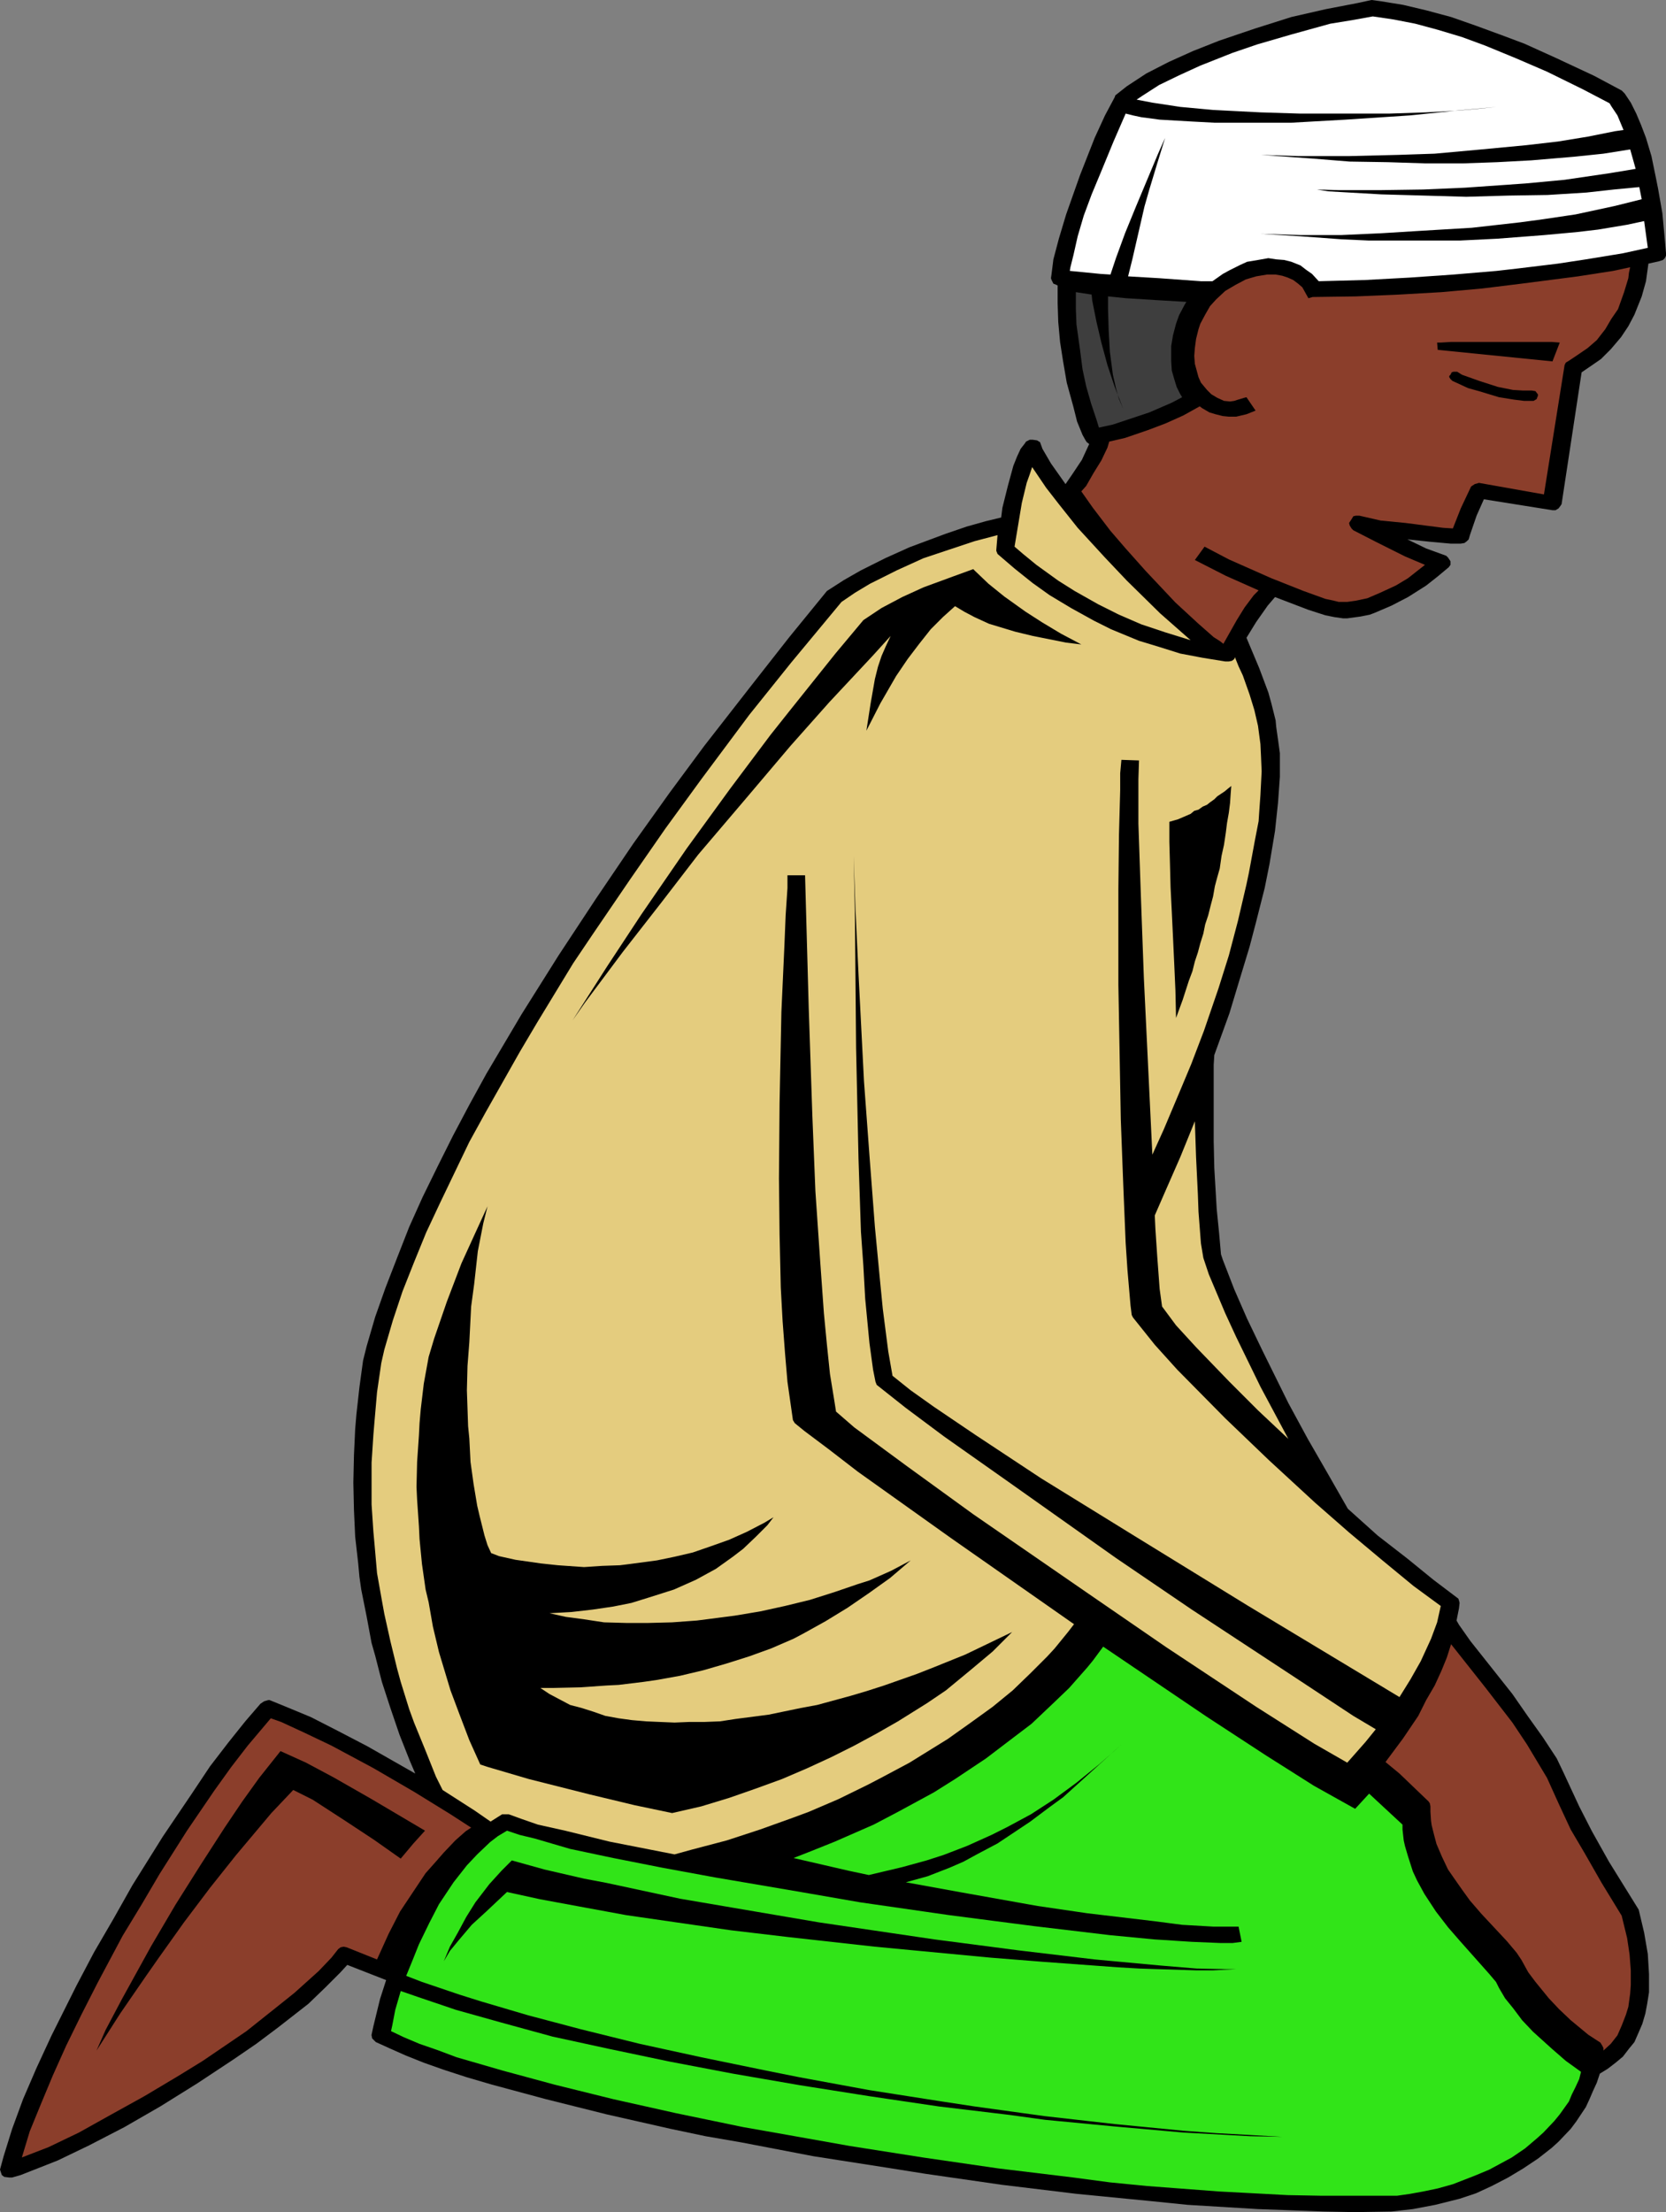 <?xml version="1.0" encoding="UTF-8" standalone="no"?>
<svg
   version="1.0"
   width="117.317mm"
   height="155.711mm"
   id="svg17"
   sodipodi:docname="Prayer 43.wmf"
   xmlns:inkscape="http://www.inkscape.org/namespaces/inkscape"
   xmlns:sodipodi="http://sodipodi.sourceforge.net/DTD/sodipodi-0.dtd"
   xmlns="http://www.w3.org/2000/svg"
   xmlns:svg="http://www.w3.org/2000/svg">
  <rect width="100%" height="100%" fill="#808080" stroke="none"/>
  <sodipodi:namedview
     id="namedview17"
     pagecolor="#ffffff"
     bordercolor="#000000"
     borderopacity="0.25"
     inkscape:showpageshadow="2"
     inkscape:pageopacity="0.0"
     inkscape:pagecheckerboard="0"
     inkscape:deskcolor="#d1d1d1"
     inkscape:document-units="mm" />
  <defs
     id="defs1">
    <pattern
       id="WMFhbasepattern"
       patternUnits="userSpaceOnUse"
       width="6"
       height="6"
       x="0"
       y="0" />
  </defs>
  <path
     style="fill:#000000;fill-opacity:1;fill-rule:evenodd;stroke:none"
     d="M 432.415,24.885 431.607,24.077 424.335,20.199 414.317,15.513 405.752,11.635 399.289,9.211 392.664,6.787 386.2,4.525 379.575,2.747 373.434,1.293 367.455,0.323 365.032,0 l -3.717,0.808 -8.403,1.616 -9.211,2.101 -9.695,3.07 -9.534,3.232 -6.948,2.747 -6.464,2.909 -5.979,3.07 -5.171,3.393 -3.07,2.424 -0.162,0.485 -2.585,4.848 -2.747,5.979 -3.878,9.857 -3.717,10.503 -1.939,6.464 -1.454,5.494 -0.485,3.878 -0.162,1.131 0.162,0.485 0.485,0.97 0.808,0.323 0.323,0.162 v 4.686 l 0.162,5.009 0.485,5.333 0.808,5.171 0.97,5.656 1.777,6.464 0.97,3.878 1.454,3.555 0.808,1.454 0.323,0.485 0.646,0.485 -1.939,4.201 -2.585,3.878 -1.777,2.585 -3.878,-5.494 -2.262,-3.878 -0.646,-1.778 -0.808,-0.485 -1.131,-0.162 h -0.808 l -0.97,0.485 -0.323,0.485 -1.131,1.454 -0.97,2.101 -0.97,2.424 -1.454,5.332 -1.454,5.817 -0.323,2.585 -4.04,0.97 -5.171,1.454 -5.656,1.939 -9.534,3.555 -6.464,2.909 -6.464,3.232 -4.525,2.585 -4.525,2.909 -10.019,12.281 -10.019,12.766 -12.604,16.159 -9.211,12.443 -9.695,13.574 -9.857,14.543 -10.019,15.19 -9.857,15.674 -4.686,7.918 -4.686,7.918 -4.525,8.241 -4.363,8.241 -4.04,8.08 -4.04,8.241 -3.555,7.918 -3.232,8.241 -3.07,7.918 -2.747,7.756 -2.262,7.756 -0.97,3.878 -0.97,7.11 -0.808,7.272 -0.323,3.878 -0.323,6.948 -0.162,7.272 0.162,7.272 0.323,7.11 0.808,7.11 0.323,3.555 0.485,3.393 1.454,7.272 1.293,6.948 0.97,3.393 1.777,6.948 2.262,6.948 2.424,7.11 2.747,6.948 1.454,3.393 -12.766,-7.272 -7.756,-4.04 -7.272,-3.717 -6.625,-2.747 -4.363,-1.778 h -0.323 l -1.131,0.323 -0.97,0.646 -4.04,4.686 -4.525,5.656 -4.848,6.302 -4.848,7.272 -7.756,11.473 -8.079,12.927 -5.009,8.888 -5.171,8.888 -4.686,8.888 -6.625,13.25 -4.04,8.726 -3.555,8.241 -2.909,7.918 -2.262,7.272 L 0,577.203 l 0.162,0.485 0.323,0.97 0.646,0.485 1.293,0.162 h 0.808 l 2.262,-0.646 4.525,-1.778 5.332,-2.101 8.403,-4.04 9.372,-4.848 9.534,-5.494 9.857,-6.14 9.534,-6.302 6.14,-4.201 5.817,-4.363 8.079,-6.302 4.525,-4.363 4.04,-4.04 1.777,-1.939 10.342,4.04 -1.616,5.009 -1.777,7.272 -0.485,2.262 v 0.162 l 0.162,0.808 0.485,0.485 0.485,0.485 3.555,1.616 4.363,1.939 4.848,1.939 5.494,1.939 5.979,1.939 6.625,1.939 14.382,3.878 16.159,4.04 17.129,3.878 9.211,1.939 9.372,1.616 19.391,3.717 19.714,3.07 10.18,1.616 20.199,2.909 20.037,2.424 19.876,1.939 9.534,0.97 18.744,1.131 8.887,0.323 8.564,0.323 8.403,0.162 9.695,-0.162 5.656,-0.646 5.979,-1.131 6.464,-1.616 4.363,-1.454 4.201,-1.939 4.363,-2.262 4.04,-2.424 3.878,-2.585 3.717,-2.909 1.777,-1.616 3.232,-3.393 1.454,-1.939 1.293,-1.939 1.293,-1.939 0.97,-2.101 0.97,-2.262 0.97,-2.101 0.808,-2.424 2.101,-1.293 2.101,-1.616 1.939,-1.616 1.616,-2.101 1.454,-1.778 1.131,-2.585 0.97,-2.262 0.808,-2.747 0.485,-2.585 0.485,-3.07 v -3.232 -1.616 l -0.323,-5.332 -0.97,-5.656 -1.454,-6.14 -7.918,-12.766 -4.525,-8.08 -3.393,-6.625 -4.201,-9.049 -1.777,-3.717 -3.717,-5.656 -4.04,-5.656 -4.04,-5.817 -11.15,-14.058 -3.07,-4.363 -0.646,-1.131 0.646,-3.232 0.162,-1.454 -0.162,-0.646 -0.162,-0.485 -6.625,-5.009 -6.948,-5.656 -7.918,-6.14 -7.918,-7.11 -5.171,-9.049 -5.494,-9.534 -5.171,-9.534 -6.948,-14.058 -4.04,-8.403 -3.393,-7.756 -3.07,-7.918 -0.485,-1.454 -0.485,-5.494 -0.646,-6.464 -0.646,-10.988 -0.162,-7.11 v -7.272 -10.18 -2.909 l 0.162,-2.585 4.04,-11.15 2.585,-8.564 2.747,-9.049 1.616,-6.14 2.424,-9.534 1.293,-6.464 1.454,-8.726 0.808,-7.595 0.485,-6.787 v -2.101 -4.201 l -0.485,-3.555 -0.485,-3.393 -0.162,-1.778 -1.131,-4.525 -0.808,-2.909 -0.97,-2.585 -1.454,-3.878 -3.393,-8.08 2.585,-4.201 3.07,-4.363 1.939,-2.262 8.887,3.393 4.525,1.454 2.424,0.485 2.262,0.323 h 1.131 l 3.555,-0.485 2.424,-0.485 1.293,-0.485 4.525,-1.939 4.363,-2.262 4.848,-3.07 3.07,-2.424 2.909,-2.424 0.485,-0.646 v -0.808 -0.162 l -0.646,-0.97 -0.485,-0.485 -5.332,-1.939 -5.009,-2.424 6.14,0.646 5.332,0.485 h 2.747 l 0.97,-0.162 0.646,-0.485 0.485,-0.485 0.323,-1.131 1.777,-5.171 1.939,-4.363 18.26,2.909 h 0.808 l 0.808,-0.485 0.485,-0.646 0.323,-0.485 5.332,-35.065 3.07,-2.101 2.101,-1.454 2.585,-2.585 2.747,-3.232 1.939,-2.909 1.616,-3.07 0.97,-2.424 0.97,-2.424 1.131,-4.04 0.646,-4.686 2.909,-0.646 0.97,-0.323 0.485,-0.485 0.323,-0.646 v -0.646 l -0.323,-3.717 -0.646,-6.948 -1.131,-6.464 -0.646,-3.232 -1.131,-5.494 -1.454,-4.848 -1.293,-3.393 -1.293,-3.07 -1.454,-2.909 z"
     id="path1" />
  <path
     style="fill:#e4cc7e;fill-opacity:1;fill-rule:evenodd;stroke:none"
     d="m 316.878,170.317 -6.787,-2.101 -6.302,-2.101 -5.979,-2.585 -5.494,-2.747 -6.302,-3.555 -4.363,-2.747 -5.817,-4.201 -3.555,-2.909 -2.262,-1.939 0.97,-5.817 0.97,-5.817 1.293,-5.333 0.808,-2.262 0.646,-1.939 3.717,5.494 3.393,4.363 5.009,6.302 7.272,7.918 5.817,6.14 8.887,8.726 z"
     id="path2" />
  <path
     style="fill:#31e418;fill-opacity:1;fill-rule:evenodd;stroke:none"
     d="m 298.457,464.09 -8.726,7.918 -6.787,6.14 -3.555,2.585 -5.171,3.878 -5.332,3.555 -3.393,2.262 -5.494,2.909 -3.555,1.939 -3.717,1.616 -5.817,2.262 -5.817,1.616 14.22,2.585 20.845,3.717 13.25,1.939 17.775,2.101 7.433,0.97 8.403,0.485 h 4.525 1.131 0.97 l 0.808,4.04 -2.424,0.323 h -3.07 l -7.756,-0.323 -10.019,-0.646 -11.796,-1.131 -20.36,-2.424 -22.461,-2.909 -23.592,-3.393 -15.836,-2.747 -22.784,-3.878 -14.058,-2.585 -13.089,-2.585 -11.473,-2.424 -9.372,-2.747 -4.04,-0.97 -3.393,-1.131 -2.424,1.454 -2.101,1.616 -3.393,3.232 -2.747,2.909 -3.555,4.525 -3.878,5.817 -2.585,5.009 -2.747,5.656 -1.616,4.04 -1.777,4.363 4.201,1.616 10.019,3.393 5.656,1.778 12.604,3.717 14.058,3.717 15.674,3.878 16.321,3.555 17.29,3.555 8.887,1.778 18.421,3.393 18.583,2.909 9.534,1.454 18.744,2.585 18.583,2.101 18.26,1.778 8.887,0.646 8.887,0.485 8.564,0.485 8.403,0.323 h 8.079 7.918 -7.918 -8.079 l -8.403,-0.323 -8.564,-0.162 -17.775,-0.97 -18.26,-1.616 -18.583,-1.778 -9.372,-1.293 -18.906,-2.262 -18.583,-2.747 -18.421,-2.909 -17.775,-3.07 -16.967,-3.232 -16.159,-3.393 -14.866,-3.232 -13.574,-3.717 -12.119,-3.393 -10.019,-3.393 -4.686,-1.616 -1.454,5.009 -0.808,4.201 -0.323,1.454 3.393,1.616 4.201,1.778 4.686,1.616 5.171,1.939 12.281,3.555 13.735,3.717 15.674,3.878 16.644,3.717 17.936,3.717 9.211,1.616 19.068,3.393 19.552,3.07 20.037,2.909 20.037,2.424 9.695,1.293 9.857,0.97 19.229,1.454 9.211,0.485 9.049,0.485 8.887,0.162 h 8.564 8.241 3.393 l 3.393,-0.485 3.555,-0.646 3.878,-0.808 4.04,-1.131 5.817,-2.262 3.878,-1.616 5.979,-3.232 3.555,-2.424 3.232,-2.747 1.616,-1.454 2.909,-3.07 1.454,-1.778 2.424,-3.393 0.808,-1.939 0.97,-1.939 0.97,-2.101 0.485,-1.939 -4.04,-2.909 -3.717,-3.232 -5.009,-4.525 -2.909,-3.07 -2.424,-3.232 -2.101,-2.585 -1.616,-2.747 -0.808,-1.616 -1.777,-2.101 -7.756,-8.726 -3.232,-3.717 -3.232,-4.201 -3.07,-4.686 -1.939,-3.555 -1.131,-2.424 -1.293,-4.04 -0.808,-2.747 -0.323,-1.454 -0.323,-2.909 v -1.293 l -6.625,-6.14 -2.262,-2.101 -3.717,4.04 -10.988,-6.14 -12.766,-8.08 -15.836,-10.342 -27.47,-18.583 -2.747,3.717 -1.454,1.778 -4.848,5.494 -3.878,3.717 -6.14,5.817 -4.686,3.555 -7.433,5.656 -8.241,5.494 -5.656,3.555 -9.534,5.171 -6.464,3.393 -10.342,4.525 -7.272,2.909 -3.717,1.454 14.705,3.393 5.332,1.131 8.887,-2.101 6.464,-1.778 4.525,-1.454 6.302,-2.424 6.464,-2.909 4.201,-2.101 6.302,-3.393 5.979,-3.878 6.14,-4.525 5.979,-4.848 4.04,-3.555 z"
     id="path3" />
  <path
     style="fill:#000000;fill-opacity:1;fill-rule:evenodd;stroke:none"
     d="m 118.122,521.778 1.616,-2.747 2.262,-2.747 3.555,-4.201 3.878,-3.555 5.494,-5.171 8.887,1.939 10.503,1.939 12.281,2.262 13.412,1.939 14.543,2.101 15.028,1.778 23.269,2.585 30.702,2.909 14.22,1.131 19.876,1.454 5.656,0.323 15.189,0.485 h 4.201 l 6.302,-0.323 2.585,-0.162 -2.585,0.162 h -2.909 l -7.595,-0.162 -9.695,-0.808 -17.452,-1.616 -20.36,-2.424 -22.299,-2.909 -30.702,-4.525 -22.784,-3.878 -14.22,-2.424 -19.552,-4.201 -5.979,-1.131 -10.503,-2.424 -8.726,-2.424 -2.747,2.747 -3.232,3.555 -3.717,4.848 -2.424,3.878 -2.262,4.201 -2.101,3.717 z"
     id="path4" />
  <path
     style="fill:#8b3e2b;fill-opacity:1;fill-rule:evenodd;stroke:none"
     d="m 125.394,486.228 -5.494,-3.555 -9.695,-5.979 -10.827,-6.302 -11.15,-5.979 -7.11,-3.393 -6.302,-2.909 -2.747,-0.97 -6.14,7.272 -4.363,5.656 -4.525,6.302 -7.272,10.665 -7.272,11.473 -4.848,8.241 -5.009,8.241 -6.625,12.443 -4.363,8.564 -4.04,8.241 -3.555,7.918 -3.232,7.756 -1.454,3.555 -1.454,3.555 -2.101,6.948 7.11,-2.747 8.079,-3.878 8.403,-4.686 9.049,-5.009 9.211,-5.494 6.302,-3.878 11.634,-7.918 7.918,-6.302 4.848,-3.878 6.464,-5.817 3.393,-3.555 1.777,-2.262 0.646,-0.485 0.808,-0.162 0.808,0.162 8.079,3.232 3.07,-6.787 3.07,-5.979 3.555,-5.333 3.232,-4.848 2.585,-2.909 2.262,-2.585 3.07,-3.232 2.747,-2.424 z"
     id="path5" />
  <path
     style="fill:#000000;fill-opacity:1;fill-rule:evenodd;stroke:none"
     d="m 106.649,494.469 3.393,-4.04 3.07,-3.393 -14.22,-8.403 -10.18,-5.817 -7.272,-3.878 -6.787,-3.07 -5.656,7.11 -4.525,6.302 -4.686,6.948 -6.464,10.019 -6.625,10.503 -6.464,10.988 -7.756,14.058 -4.363,8.241 -2.424,5.494 6.302,-9.857 6.787,-9.857 3.393,-4.848 6.787,-9.534 6.948,-9.211 6.948,-8.726 9.372,-11.15 5.817,-6.14 5.171,2.585 8.726,5.656 7.595,5.009 z"
     id="path6" />
  <path
     style="fill:#e4cc7e;fill-opacity:1;fill-rule:evenodd;stroke:none"
     d="m 301.527,350.491 -0.323,-0.646 -0.323,-2.585 -0.808,-9.372 -0.485,-7.272 -0.646,-15.674 -0.646,-17.129 -0.323,-17.937 -0.323,-17.937 v -17.129 -8.241 l 0.162,-14.543 0.323,-11.796 v -4.525 l 0.323,-3.555 4.686,0.162 -0.162,5.009 v 11.796 l 0.646,18.906 0.808,22.138 2.262,47.023 3.07,-6.787 4.363,-10.342 2.909,-6.948 3.393,-8.888 3.878,-11.311 2.747,-8.726 2.424,-9.211 2.262,-9.695 0.646,-3.07 1.616,-8.726 0.97,-5.009 0.162,-2.424 0.323,-4.525 0.323,-6.302 -0.162,-3.878 -0.162,-3.393 -0.646,-4.848 -0.97,-4.201 -1.293,-4.201 -1.777,-5.009 -1.131,-2.424 -0.97,-2.424 -0.162,0.485 -0.646,0.485 -0.808,0.162 h -0.97 l -5.979,-0.97 -5.979,-1.131 -5.656,-1.778 -5.332,-1.616 -7.433,-3.07 -4.525,-2.262 -6.14,-3.393 -5.656,-3.393 -4.525,-3.232 -4.848,-3.878 -4.525,-3.878 -0.323,-0.808 v -0.323 l 0.323,-3.878 -6.14,1.616 -7.756,2.585 -5.817,1.939 -7.11,3.232 -7.11,3.555 -4.04,2.424 -3.555,2.424 -13.412,16.159 -11.15,13.897 -12.766,17.129 -9.534,13.089 -9.534,13.735 -10.019,14.705 -5.009,7.433 -9.534,15.674 -4.686,7.918 -9.049,15.998 -4.363,7.918 -7.756,16.159 -3.717,7.918 -3.232,7.918 -3.07,7.756 -2.585,7.756 -2.262,7.756 -0.808,3.555 -1.131,7.756 -0.646,7.433 -0.323,3.878 -0.485,7.433 v 7.272 3.878 l 0.485,7.272 0.323,3.555 0.646,7.433 1.293,7.272 0.646,3.555 1.616,7.272 1.777,7.272 0.97,3.555 2.262,7.272 1.293,3.555 2.909,7.11 2.909,7.272 1.777,3.555 8.564,5.494 4.201,2.909 3.07,-1.939 h 0.97 0.808 l 3.555,1.293 4.201,1.454 7.272,1.616 11.796,2.909 17.29,3.393 4.686,-1.293 9.211,-2.424 8.887,-2.909 8.564,-3.07 4.363,-1.616 7.918,-3.393 7.918,-3.878 3.717,-1.939 7.272,-3.878 3.393,-2.101 6.787,-4.201 6.14,-4.363 5.817,-4.201 5.332,-4.363 4.848,-4.686 4.363,-4.363 1.939,-2.101 3.555,-4.363 1.616,-2.101 -32.803,-22.946 -24.723,-17.613 -7.756,-5.979 -6.464,-4.848 -2.585,-2.101 -0.485,-0.808 -0.485,-3.393 -0.97,-6.787 -0.646,-7.595 -0.646,-8.564 -0.485,-8.888 -0.323,-14.22 -0.162,-14.866 0.162,-20.037 0.485,-24.239 0.808,-17.775 0.323,-7.918 0.485,-7.272 v -3.393 h 4.686 l 0.97,35.227 0.97,28.763 0.808,20.037 1.293,18.906 0.97,13.574 0.808,8.403 0.808,7.756 1.131,6.948 0.485,3.07 4.848,4.201 14.058,10.342 17.613,12.766 30.702,21.168 20.684,14.22 23.915,15.836 15.513,9.857 8.726,5.009 4.848,-5.494 2.747,-3.393 -5.979,-3.555 -15.189,-10.019 -27.793,-18.26 -20.199,-13.735 -28.763,-20.36 -16.967,-11.958 -10.18,-7.595 -7.756,-6.14 -0.323,-0.808 -0.646,-3.232 -0.97,-7.11 -1.131,-11.796 -0.485,-8.726 -0.646,-9.049 -0.646,-19.391 -0.646,-29.571 -0.323,-36.358 -0.323,-14.705 0.485,14.382 0.808,17.129 1.454,28.44 1.454,19.714 1.454,19.068 1.293,13.574 0.808,8.241 1.454,11.311 1.131,6.464 4.848,3.878 6.14,4.363 10.988,7.433 17.613,11.635 24.885,15.351 30.217,18.583 40.236,24.239 2.909,-4.686 2.747,-4.848 2.747,-5.979 1.616,-4.363 0.97,-4.363 -7.272,-5.333 -8.241,-6.787 -8.887,-7.433 -9.049,-7.918 -12.281,-11.311 -11.634,-11.15 -12.766,-12.927 -5.979,-6.625 -3.232,-4.04 z"
     id="path7" />
  <path
     style="fill:#000000;fill-opacity:1;fill-rule:evenodd;stroke:none"
     d="m 287.792,171.448 -5.494,-2.909 -4.848,-2.909 -4.525,-2.909 -5.656,-4.04 -4.201,-3.393 -3.555,-3.393 -0.485,-0.485 -5.332,1.939 -7.918,2.909 -5.656,2.585 -5.494,2.909 -3.393,2.262 -1.454,0.97 -7.433,8.888 -12.281,15.351 -5.009,6.302 -10.665,14.22 -11.634,15.998 -12.119,17.613 -9.049,13.735 -9.211,14.382 3.393,-4.848 10.019,-13.412 10.342,-13.25 9.695,-12.604 12.927,-15.19 11.634,-13.735 10.342,-11.635 11.634,-12.443 4.686,-5.171 -1.293,2.747 -1.131,2.585 -0.97,2.909 -0.808,3.232 -1.131,6.464 -1.131,7.272 3.717,-7.272 4.201,-7.272 3.07,-4.525 3.07,-4.04 3.07,-3.878 3.232,-3.232 3.232,-2.909 2.424,1.454 2.747,1.454 3.878,1.778 6.948,2.101 4.686,1.131 2.424,0.485 6.464,1.293 z"
     id="path8" />
  <path
     style="fill:#000000;fill-opacity:1;fill-rule:evenodd;stroke:none"
     d="m 269.37,434.195 -1.777,1.778 -3.393,3.393 -5.979,5.009 -6.464,5.333 -5.009,3.393 -7.756,4.848 -5.656,3.232 -5.979,3.232 -6.14,3.07 -6.302,2.909 -6.787,2.909 -7.11,2.585 -6.948,2.424 -7.433,2.262 -7.756,1.778 -10.019,-2.101 -12.119,-2.909 -15.997,-4.04 -10.988,-3.232 -1.939,-0.646 -2.909,-6.464 -2.585,-6.787 -2.424,-6.464 -3.07,-10.18 -1.616,-6.787 -1.131,-6.464 -0.808,-3.393 -0.97,-6.787 -0.646,-6.625 -0.162,-3.393 -0.485,-7.11 -0.162,-3.393 0.162,-6.625 0.485,-7.11 0.162,-3.232 0.323,-3.717 0.808,-6.787 1.293,-7.11 1.454,-4.848 3.393,-9.857 3.878,-10.18 3.393,-7.433 3.555,-7.756 -1.131,4.525 -1.454,7.433 -0.97,8.726 -0.808,5.979 -0.485,9.534 -0.485,6.302 -0.162,6.464 0.323,9.534 0.323,3.232 0.323,6.302 0.808,5.817 0.97,5.817 0.646,2.747 1.293,5.171 0.808,2.585 0.97,2.101 2.101,0.808 4.363,0.97 6.787,0.97 4.525,0.485 6.948,0.485 4.848,-0.323 4.686,-0.162 2.585,-0.323 7.272,-0.97 4.686,-0.97 4.848,-1.131 4.686,-1.616 5.009,-1.778 4.686,-2.101 4.686,-2.424 2.424,-1.454 -1.616,2.101 -3.07,3.07 -3.393,3.232 -2.747,2.101 -4.525,3.232 -5.332,2.909 -5.817,2.585 -6.625,2.101 -4.686,1.454 -4.848,0.97 -5.494,0.808 -5.656,0.646 -5.817,0.323 4.363,0.97 4.848,0.646 5.332,0.808 5.817,0.162 h 5.979 l 6.302,-0.162 6.625,-0.485 10.019,-1.293 6.787,-1.131 6.625,-1.454 6.625,-1.616 6.625,-2.101 6.14,-2.101 3.07,-0.97 5.817,-2.585 5.171,-2.747 -5.494,4.686 -5.656,4.04 -5.656,3.878 -5.817,3.555 -5.817,3.232 -2.747,1.454 -5.979,2.585 -5.817,2.101 -6.14,1.939 -6.14,1.778 -6.14,1.454 -6.302,1.131 -3.393,0.485 -6.625,0.808 -3.232,0.162 -6.948,0.485 -7.11,0.162 h -3.555 l 2.424,1.616 2.747,1.454 2.747,1.454 3.07,0.808 3.07,0.97 3.232,1.131 3.555,0.646 3.555,0.485 3.717,0.323 3.717,0.162 3.878,0.162 3.878,-0.162 h 4.04 l 4.201,-0.162 4.201,-0.646 8.726,-1.131 8.564,-1.778 4.363,-0.808 8.887,-2.424 4.363,-1.293 4.525,-1.454 8.726,-3.07 4.525,-1.778 8.403,-3.393 8.403,-4.04 z"
     id="path9" />
  <path
     style="fill:#8b3e2b;fill-opacity:1;fill-rule:evenodd;stroke:none"
     d="m 431.607,509.658 -5.332,-8.726 -4.525,-7.918 -3.717,-6.302 -3.232,-6.948 -3.07,-6.787 -1.939,-3.232 -3.393,-5.656 -3.878,-5.817 -7.11,-9.211 -9.211,-11.635 -1.131,3.555 -1.454,3.555 -1.777,3.878 -2.262,3.878 -2.101,4.201 -4.04,5.979 -4.686,6.302 3.717,3.07 7.756,7.433 0.323,0.485 0.162,0.808 v 1.454 l 0.162,2.424 0.162,1.131 0.646,2.585 0.646,2.424 1.454,3.393 1.616,3.393 1.454,2.101 2.262,3.232 2.101,2.909 3.07,3.555 6.787,7.272 2.585,3.07 1.293,1.939 1.777,3.232 1.939,2.585 3.555,4.363 2.747,2.909 3.07,2.909 4.686,3.878 3.232,2.101 0.485,0.808 0.323,0.646 v 0.646 l 1.939,-1.778 1.777,-2.262 1.131,-2.585 1.131,-2.909 0.646,-2.101 0.485,-3.555 0.162,-2.262 v -3.878 l -0.323,-4.201 -0.646,-4.363 z"
     id="path10" />
  <path
     style="fill:#e4cc7e;fill-opacity:1;fill-rule:evenodd;stroke:none"
     d="m 309.283,347.582 3.717,5.009 5.332,5.817 8.887,9.211 7.595,7.595 8.079,7.595 -7.433,-13.897 -6.464,-13.25 -2.909,-6.302 -4.363,-10.342 -1.454,-4.363 -0.646,-3.878 -0.646,-8.403 -0.162,-4.525 -0.485,-10.019 -0.323,-9.534 -3.878,9.534 -4.04,9.211 -2.747,6.302 0.162,3.555 0.485,7.272 0.646,8.726 z"
     id="path11" />
  <path
     style="fill:#8b3e2b;fill-opacity:1;fill-rule:evenodd;stroke:none"
     d="m 349.357,79.018 -1.131,0.323 -0.808,-1.454 -0.808,-1.454 -1.131,-0.97 -1.293,-0.97 -1.454,-0.646 -1.454,-0.485 -1.777,-0.323 h -2.262 l -2.909,0.485 -2.747,0.808 -2.747,1.454 -2.747,1.616 -2.424,2.262 -1.616,1.778 -1.293,2.262 -1.293,2.424 -0.485,1.454 -0.646,2.585 -0.323,2.424 -0.162,2.101 0.162,2.101 0.485,1.778 0.485,1.777 0.646,1.454 1.616,1.939 1.131,1.131 1.616,0.97 1.777,0.808 1.616,0.162 1.131,-0.162 0.97,-0.323 1.616,-0.485 0.646,-0.162 2.424,3.555 -2.424,0.97 -2.747,0.646 h -1.939 l -1.616,-0.162 -1.939,-0.485 -1.616,-0.485 -1.939,-1.131 -0.646,-0.485 -4.363,2.424 -4.686,2.101 -4.686,1.778 -6.14,2.101 -4.201,0.97 -0.485,1.616 -1.616,3.393 -2.101,3.393 -1.939,3.393 -1.293,1.454 3.07,4.363 4.686,6.14 4.04,4.686 5.332,5.979 7.918,8.403 6.14,5.656 4.04,3.555 1.777,1.131 0.808,0.646 3.555,-6.302 2.101,-3.393 2.424,-3.232 1.293,-1.293 -8.726,-3.878 -8.241,-4.201 2.585,-3.555 6.464,3.393 11.311,5.009 8.564,3.393 5.817,2.101 2.262,0.485 1.293,0.323 h 2.262 l 2.262,-0.323 3.07,-0.646 3.393,-1.454 4.201,-1.939 3.232,-1.939 4.525,-3.555 -5.332,-2.262 -7.756,-3.878 -5.979,-3.07 -0.485,-0.485 -0.485,-0.808 -0.162,-0.646 0.646,-0.97 0.485,-0.808 0.646,-0.162 h 0.97 l 5.656,1.293 6.625,0.646 10.019,1.293 2.585,0.162 2.101,-5.332 2.747,-5.817 0.97,-0.646 1.131,-0.323 17.29,3.07 5.494,-34.419 0.323,-0.646 0.808,-0.485 1.939,-1.293 3.07,-2.101 2.424,-2.101 2.262,-2.909 1.616,-2.747 1.777,-2.585 0.808,-2.262 0.808,-2.262 1.131,-3.717 0.162,-1.454 0.323,-1.454 -4.525,0.97 -9.372,1.454 -15.028,1.939 -10.503,1.293 -10.827,0.97 -11.311,0.646 -11.473,0.485 z"
     id="path12" />
  <path
     style="fill:#000000;fill-opacity:1;fill-rule:evenodd;stroke:none"
     d="m 415.125,91.137 -2.101,-0.162 h -2.262 -2.262 -2.585 -5.494 -5.171 -5.009 -4.04 l -2.747,0.162 h -0.97 l 0.162,1.939 30.541,3.07 z"
     id="path13" />
  <path
     style="fill:#000000;fill-opacity:1;fill-rule:evenodd;stroke:none"
     d="m 407.691,103.903 h -2.262 l -2.747,-0.162 -4.04,-0.808 -5.009,-1.616 -4.525,-1.616 -1.293,-0.808 h -0.97 l -0.485,0.162 -0.323,0.646 -0.323,0.323 v 0.323 l 0.323,0.485 0.485,0.485 4.201,1.939 2.909,0.808 5.332,1.616 4.04,0.646 2.585,0.323 h 2.585 l 0.808,-0.485 0.162,-0.485 0.162,-0.323 v -0.485 l -0.162,-0.162 -0.485,-0.646 z"
     id="path14" />
  <path
     style="fill:#ffffff;fill-opacity:1;fill-rule:evenodd;stroke:none"
     d="m 437.586,58.819 -4.525,0.97 -7.756,1.293 -5.494,0.646 -8.726,0.808 -12.604,0.97 -9.857,0.485 H 378.282 364.224 l -7.11,-0.323 -10.988,-0.808 -10.665,-0.646 10.665,0.323 h 10.827 l 10.665,-0.485 10.503,-0.646 13.574,-0.808 12.927,-1.454 5.979,-0.808 8.726,-1.293 10.503,-2.262 7.11,-1.778 -0.646,-3.232 -6.787,0.646 -7.272,0.808 -10.342,0.646 -10.503,0.162 -11.15,0.323 -11.15,-0.323 -11.473,-0.323 -14.058,-0.808 -3.07,-0.485 5.656,0.162 h 11.473 l 11.15,-0.162 11.15,-0.485 16.159,-1.131 10.342,-0.97 12.119,-1.778 6.787,-1.131 -1.454,-5.171 -7.11,1.131 -7.756,0.808 -11.473,0.97 -9.049,0.485 -9.211,0.323 h -9.857 l -10.019,-0.323 -10.18,-0.162 -10.019,-0.808 -13.574,-0.97 10.019,0.323 h 13.25 l 13.25,-0.323 9.695,-0.323 12.442,-1.131 11.958,-1.131 8.403,-0.97 7.918,-1.293 7.272,-1.454 2.262,-0.323 -1.616,-3.878 -1.616,-2.424 -0.485,-0.808 -7.11,-3.717 -9.534,-4.686 -8.241,-3.555 -8.241,-3.393 -6.14,-2.262 -6.464,-1.939 -5.979,-1.616 -5.817,-1.131 -5.494,-0.808 -5.332,0.97 -5.979,0.97 -10.503,2.909 -8.887,2.585 -6.625,2.262 -8.564,3.393 -5.656,2.585 -5.332,2.585 -4.525,2.909 -1.454,0.97 4.201,0.808 7.433,1.131 8.726,0.808 12.604,0.646 10.342,0.323 h 13.897 10.18 l 9.695,-0.323 8.726,-0.485 5.332,-0.485 4.686,-0.485 -10.503,0.97 -12.604,1.293 -17.129,1.131 -14.382,0.808 h -10.503 -10.019 l -6.14,-0.323 -8.403,-0.485 -4.848,-0.646 -2.262,-0.485 -1.939,-0.485 -3.232,7.433 -3.393,8.241 -2.424,5.817 -2.101,5.656 -1.616,5.494 -1.131,5.009 -0.808,3.232 -0.162,0.97 8.241,0.808 2.585,0.162 1.454,-4.363 2.424,-6.625 2.909,-7.11 5.817,-13.897 1.939,-4.363 -2.101,6.787 -2.101,6.948 -1.293,4.525 -3.232,14.058 -1.131,4.525 8.241,0.485 11.15,0.808 h 3.07 l 2.747,-1.939 1.777,-0.97 2.909,-1.454 1.777,-0.808 2.909,-0.485 2.747,-0.485 2.101,0.323 2.101,0.162 1.939,0.485 2.424,0.97 1.454,1.131 1.616,1.131 1.777,1.939 12.281,-0.323 11.958,-0.646 11.634,-0.808 11.473,-0.97 5.656,-0.646 10.665,-1.293 7.433,-1.131 9.857,-1.616 6.625,-1.454 z"
     id="path15" />
  <path
     style="fill:#3e3e3e;fill-opacity:1;fill-rule:evenodd;stroke:none"
     d="m 313,86.128 0.808,-2.262 1.454,-2.747 0.485,-0.808 -8.241,-0.485 -7.756,-0.485 -4.848,-0.485 v 3.393 l 0.162,5.494 0.323,5.817 0.808,6.14 0.808,3.555 0.808,2.909 1.131,2.585 -2.262,-5.817 -1.939,-5.817 -1.616,-5.979 -1.293,-5.494 -1.131,-5.656 -0.162,-1.616 -4.201,-0.646 v 4.363 l 0.162,4.201 0.97,6.948 0.646,5.009 0.97,4.525 1.293,4.525 1.454,4.363 0.646,2.101 3.717,-0.808 3.878,-1.293 5.817,-1.939 5.979,-2.585 2.747,-1.454 -0.485,-0.808 -0.97,-1.939 -0.646,-2.101 -0.646,-2.262 -0.162,-2.585 v -2.747 -1.131 l 0.485,-2.909 z"
     id="path16" />
  <path
     style="fill:#000000;fill-opacity:1;fill-rule:evenodd;stroke:none"
     d="m 311.222,218.633 v 5.333 l 0.162,5.817 0.162,6.302 0.323,6.464 0.323,6.787 0.323,6.948 0.323,7.272 0.162,7.272 1.777,-4.848 1.616,-5.009 0.97,-2.585 0.646,-2.585 0.808,-2.424 0.646,-2.424 0.808,-2.585 0.485,-2.424 0.808,-2.424 0.646,-2.585 0.646,-2.424 0.485,-2.747 0.646,-2.424 0.646,-2.262 0.485,-3.393 0.646,-2.909 0.485,-3.232 0.323,-2.585 0.485,-2.747 0.323,-2.585 0.162,-2.424 0.162,-2.101 -0.808,0.646 -0.97,0.808 -0.97,0.646 -0.97,0.646 -0.808,0.808 -1.131,0.808 -0.808,0.646 -1.131,0.485 -1.131,0.808 -1.131,0.323 -0.97,0.808 -1.131,0.485 -1.131,0.485 -1.131,0.485 -1.131,0.323 z"
     id="path17" />
</svg>
